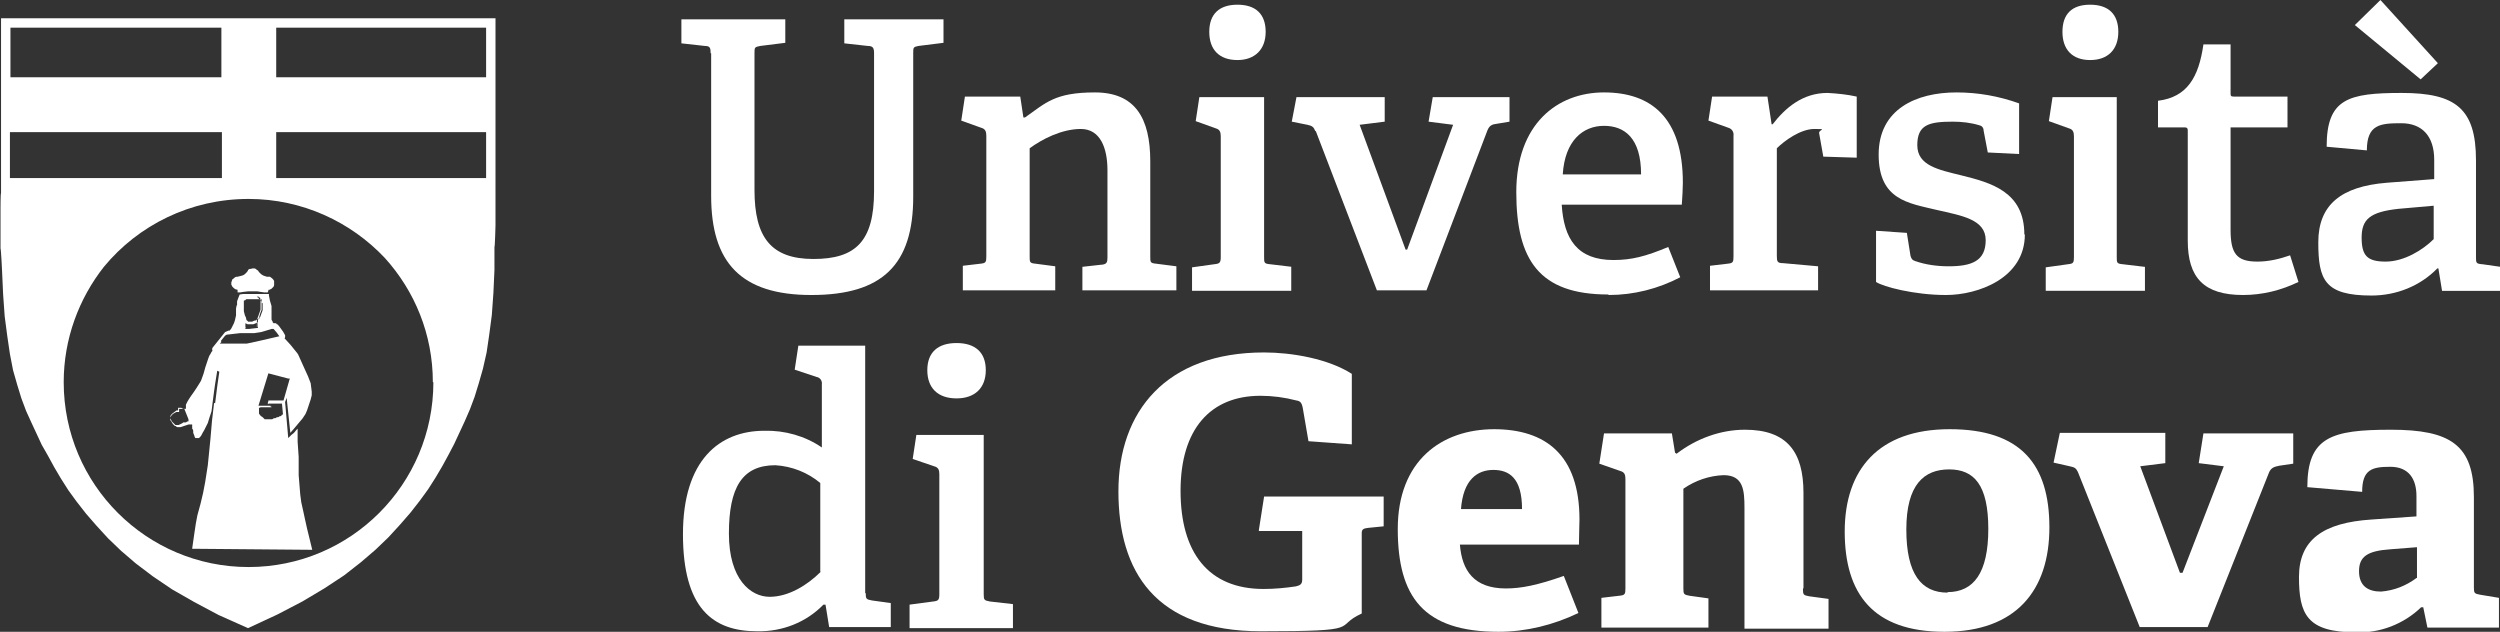 <?xml version="1.0" encoding="UTF-8"?>
<svg id="Livello_1" xmlns="http://www.w3.org/2000/svg" version="1.1" viewBox="0 0 478.8 121">
  <rect x="0" y="0" width="478.8" height="121" fill="#333333" stroke="none"/>
  <!-- Generator: Adobe Illustrator 29.2.1, SVG Export Plug-In . SVG Version: 2.1.0 Build 116)  -->
  <defs>
    <style>
      .st0 {
        fill: none;
      }

      .st1 {
        fill: #fff;
      }
    </style>
  </defs>
  <polygon class="st0" points="54.3 79.3 54.2 79.5 54 79.6 53.8 79.7 53.5 79.8 53.2 79.9 53 80 52.6 80.2 52.3 80.3 51.8 80.4 50.8 80.4 50.4 80 50.2 79.8 50 79.6 49.8 79.3 49.8 79.1 49.8 78.6 49.7 78.5 49.7 78.4 49.8 78.3 49.8 78.2 50 78.2 50.2 78.1 50.7 78.1 51 78 52.3 78 52.3 77.9 52.2 77.9 52.1 77.8 52 77.7 52 77.7 51.7 77.5 51.6 77.4 51.6 77.2 54.1 77.2 54.3 79.3"/>
  <path class="st0" d="M286,90c-3,0-5.8,1.7-6.2,7.6h11.8c0-6-2.5-7.6-5.5-7.6Z"/>
  <polygon class="st0" points="51.3 76.8 51.3 77.1 51.4 77.2 51.4 77.3 51.5 77.4 51.6 77.4 51.6 77.4 51.7 77.5 51.8 77.6 52 77.7 50.6 77.7 50.2 77.8 49.8 77.7 51.7 71.5 55.5 72.5 54.3 76.7 51.4 76.7 51.3 76.8"/>
  <path class="st0" d="M139.6,102.2c0,8.8,2.8,12.1,7.8,12.1s7.2-2.1,9.8-4.8v-17c-2.4-2-5.5-3.3-8.6-3.4-6.4,0-8.9,5.4-8.9,13.1Z"/>
  <polygon class="st0" points="36 80.9 35.6 80.9 35.1 81 34.2 81.4 33.9 81.4 33.6 81.3 33.3 81.1 33 80.8 32.8 80.6 32.6 80.1 32.6 80 32.9 79.5 33.1 79.4 33.3 79.2 33.7 79 34.2 78.9 34.1 78.7 34.1 78.4 34.3 78.3 35.1 78.5 35.3 79 35.7 80 35.8 80.5 36 80.9"/>
  <polygon class="st0" points="53.5 64.3 49.6 65.2 47.3 65.7 46.3 65.7 43.5 65.6 42.9 65.6 42.1 65.7 42.3 65.3 43.2 64.3 43.5 64 46.1 63.8 47.6 63.8 48.7 63.7 50 63.5 50.7 63.3 52 62.9 52.4 62.9 53 63.6 53.5 64.3"/>
  <path class="st0" d="M49.4,61.5h0v1.2l-1.7.2h-.8l.2-.2s0,0,0,0v-.8l.4.2h.5c0,0,.3,0,.3,0h.3c0,0,.3-.1.3-.1l.6-.3h0Z"/>
  <path class="st0" d="M307.2,24.1c-4.1,0-7.6,2.7-7.9,9.3h15c0-7-3.2-9.3-7.1-9.3Z"/>
  <path class="st0" d="M50.2,57.8v1.3c0,0-.5,1.4-.5,1.4v.4c-.2,0-.2,0-.2,0l-.3.2-.3.2h-.2c0,0-.4.2-.4.2h-.8c0-.1-.3-.3-.3-.3h0s0,0,0,0h0s-.1-.5-.1-.5l-.2-.4-.2-.8v-.5c0,0,0-.8,0-.8v-.4s0-.1,0-.1v-.2c0,0,.2-.1.2-.1h.1c0-.1.2-.2.2-.2h.3c0,0,.8,0,.8,0h1.3c0,0,.3,0,.3,0h.2c0,.1,0,.2,0,.2h0c0,0,0,.2,0,.2v.2c0,0,.2.2.2.2Z"/>
  <polygon class="st0" points="50.6 58.2 50.6 58.6 50.5 59.3 50.1 60.7 49.9 61.2 49.8 61.7 49.8 62 49.8 62.3 49.8 62.5 49.8 62.7 49.7 62.7 49.7 61.8 49.8 61.4 50.4 59.4 50.5 58.7 50.5 57.9 50.4 57.6 50.2 57.3 50.1 57.2 50 57.1 49.9 57 49.7 56.9 49.3 56.8 46.8 56.8 46.5 56.9 46.4 57.1 46.2 57.2 46.1 57.5 46 57.8 46 58 45.9 58.2 46 58 46 57.7 46 57.5 46.2 57.3 46.2 57.2 46.3 57.1 46.4 57 46.5 56.9 46.5 56.9 46.7 56.8 46.8 56.8 46.9 56.7 47.1 56.7 47.4 56.7 47.6 56.7 47.9 56.7 48.2 56.7 48.4 56.7 48.6 56.7 48.9 56.7 49.2 56.7 49.4 56.7 49.6 56.7 49.8 56.7 49.9 56.8 50.1 56.9 50.2 57 50.3 57.2 50.5 57.5 50.5 57.8 50.6 58.2"/>
  <path class="st0" d="M73.9,49.4c-6.6-6.9-15.8-11.3-26.1-11.3-11.1,0-21.1,5.1-27.7,13-4.8,6-7.7,13.7-7.7,22.1,0,19.5,15.9,35.4,35.4,35.4,19.5,0,35.4-15.8,35.4-35.4h0c0-9.2-3.5-17.5-9.2-23.8ZM44.4,53.8v-.2c.1,0,.4-.2.4-.2l.2-.2h.3c0-.1.2-.2.2-.2h.4s.4-.1.4-.1l.3-.2.3-.2.2-.2.2-.2.2-.3h0c0,0,.3-.2.3-.2h.2c0,0,.4-.2.4-.2h.3s.3.1.3.1l.2.2.2.2.2.2h0c0,0,.4.4.4.4l.3.2h.2c0,.1.2.2.2.2h.3c0,0,.4,0,.4,0h.2c0,0,.4.3.4.3l.2.2.2.3v.2c0,0,0,.2,0,.2v.4c0,0-.2.3-.2.3l-.2.2-.2.2h-.2c0,.1-.2.2-.2.2h-.2s0,0,0,0h0c0,0,0,.2,0,.2v.2s0,.1,0,.1h-.1s-.6,0-.6,0h-.7c0,0-.6-.1-.6-.1h-1.8s-.8,0-.8,0h-.7s-.3.1-.3.1h0s0,0,0,0h0c0,0,0-.2,0-.2v-.2s-.4-.1-.4-.1l-.3-.2-.3-.3-.2-.4v-.4s0-.3,0-.3ZM36.7,105.2l.2-1.4.2-1.4.3-2,.3-1.6.6-2.2.5-2.1.4-2.1.5-3.2.5-5,.3-3.5.4-3.4.4-3.2.4-2.8-.4-.2-.4,2.5-.2,1.4-.3,2.3-.2,1.6-.4,1.2-.3,1-.5,1-.2.4-.3.5-.2.4-.2.3-.2.2h0c0,0-.1.2-.1.2h-.1c0,0-.6,0-.6,0h-.1c0,0,0-.2,0-.2v-.2c-.1,0-.2-.1-.2-.1v-.5c-.1,0-.2-.4-.2-.4v-.4c0,0-.2-.5-.2-.5v-.3h-.7l-.6.2-.9.4h-.2s-.2,0-.2,0h-.3c0,0-.2-.2-.2-.2h-.2c0-.1-.4-.5-.4-.5l-.3-.5v-.2c0,0-.2-.4-.2-.4v-.4l.2-.3.2-.2.4-.3.4-.2h.3v-.5c0,0,.3-.1.3-.1h.8c0,0,.5.2.5.2v-.8c0,0,.3-.6.3-.6l.3-.5.4-.6.5-.7.6-.9.5-.8.3-.5.5-1.4.3-1.1.4-1.2.2-.6.2-.5.2-.3.2-.4.2-.2s0,0,0,0c-.1-.2-.1-.4,0-.6l2.4-3,.7-.3h.2s.3-.5.3-.5l.2-.4.3-.6.2-.6.2-.9v-.8c0,0,0-.5,0-.5v-.7s.2-.7.2-.7l.3-.8.2-.5h.7c0,0,.7-.1.7-.1h.7s.5,0,.5,0h1.1s1.1,0,1.1,0h.8c0,0,0,.4,0,.4l.2,1,.2,1v.5c0,0,.1.3.1.3v.5s0,.2,0,.2v.2s0,.2,0,.2v.2s0,.2,0,.2v.3s.1.3.1.3v.2c.1,0,.3.2.3.2h0s.4,0,.4,0h.2c0,0,.1.2.1.2l.3.3.8,1.1.4.7c0,.1,0,.3,0,.4,0,0,0,.1-.1.2l1.1,1.2,1.3,1.6.2.3.9,2,1,2.2.5,1.3.2,1.6v.7l-.2.8-.3.9-.4,1.2-.3.7-.6.9-.6.7-1,1.2-.7.8-.7-6.7-.3.8.6,6.9.6-.6.5-.4.5-.6.2-.2v5.4c0,0,.2,3.5.2,3.5l.3,3.7.2,1.5.4,1.8.3,1.4.4,1.8,1,4.1-23-.2Z"/>
  <path class="st0" d="M452.3,45.5c0,3.5,1.6,4.6,4.6,4.6s7.1-2.2,9.2-4.3v-6.3l-6.8.6c-5.4.5-7,2-7,5.5Z"/>
  <path class="st0" d="M373.3,90c-4.8,0-8.2,2.9-8.2,11.5s2.9,12.1,7.9,12.1,7.8-3.2,7.8-12.1-2.7-11.4-7.5-11.4Z"/>
  <path class="st0" d="M451.8,109.4c0,2.9,1.8,3.9,4.2,3.9,2.5-.2,4.8-1.1,6.8-2.6v-5.9s-5.1.4-5.1.4c-4.4.3-6,1.4-6,4.2Z"/>
  <path class="st1" d="M136.2,10.2v27.3c0,12.7,5.6,19,19.2,19s19.5-5.8,19.5-18.8V10.2c0-1.1,0-1.2,1-1.4l4.8-.6V3.7h-19v4.6l4.5.5c1,0,1.2.4,1.2,1.4v26.4c0,9.6-3.5,13-11.6,13s-11.3-4.1-11.3-13.2V10.2c0-1.1,0-1.2,1.1-1.4l4.8-.6V3.7h-19.9v4.6l4.5.5c1,0,1.1.4,1.1,1.4Z"/>
  <path class="st1" d="M210.9,50.7l-3.6.4v4.5h18v-4.6l-3.9-.5c-1.1-.1-1.1-.3-1.1-1.4v-18.2c0-8.3-2.9-13.2-10.6-13.2s-9.4,2-13.4,4.8h-.3c0,0-.6-4-.6-4h-10.6l-.7,4.6,3.9,1.4c.7.2.9.7.9,1.5v23.1c0,1.1-.1,1.3-1.1,1.4l-3.4.4v4.7h17.7v-4.6l-3.8-.5c-1.1-.1-1.1-.3-1.1-1.4v-20.7c2.3-1.7,6.1-3.7,9.8-3.7s5.1,3.6,5.1,7.9v16.7c0,.9-.1,1.3-1.1,1.4Z"/>
  <path class="st1" d="M237,11.5c3.3,0,5.4-2,5.4-5.4s-1.9-5.2-5.4-5.2-5.4,1.8-5.4,5.2,1.9,5.4,5.4,5.4Z"/>
  <path class="st1" d="M247.4,51.1l-4.2-.5c-1.1-.1-1.1-.3-1.1-1.4v-30.6h-12.4l-.7,4.6,3.9,1.4c.7.2.9.7.9,1.5v23.1c0,1.1-.2,1.3-1.2,1.4l-4.3.6v4.5h19v-4.6Z"/>
  <path class="st1" d="M252,25.1l11.7,30.5h9.5l11.7-30.7c.4-.9.9-1.1,1.8-1.2l2.4-.4v-4.7h-14.7l-.8,4.7,4.7.6-8.8,23.9h-.3l-8.8-23.9,4.8-.6v-4.7h-16.9l-.9,4.7,3,.6c.9.2,1.2.4,1.5,1.2Z"/>
  <path class="st1" d="M308.1,56.5c4.8,0,9.5-1.2,13.7-3.4l-2.3-5.8c-4.3,1.8-7,2.5-10.5,2.5-6.9,0-9.5-4-9.9-10.6h23c.1-1.4.2-3.2.2-4.2,0-12.5-6.1-17.3-15.1-17.3s-16.8,6.1-16.8,19.1,4.4,19.6,17.6,19.6ZM307.2,24.1c3.9,0,7.1,2.3,7.1,9.3h-15c.4-6.5,3.9-9.3,7.9-9.3Z"/>
  <path class="st1" d="M332,26v23.1c0,1.1-.1,1.3-1.1,1.4l-3.4.4v4.7h20.7v-4.6l-6.7-.6c-1.1,0-1.2-.3-1.2-1.4v-20.6c1.4-1.4,4.5-3.7,7.2-3.7s.8.1.9.8l.8,4.5,6.4.2v-11.7c-1.8-.4-3.7-.6-5.6-.7-4.8,0-8.1,2.9-10.5,6h-.2c0,0-.8-5.3-.8-5.3h-10.6l-.7,4.6,3.9,1.4c.6.2,1,.8.9,1.5Z"/>
  <path class="st1" d="M387.7,44.9c0-8.2-6.4-9.9-12-11.3-4.5-1.1-8.5-1.9-8.5-5.8s2.2-4.5,6.8-4.5c1.7,0,3.5.2,5.1.7.5.1.8.5.8,1l.8,4.2,6,.3v-9.7c-3.9-1.4-7.9-2.1-12-2.1-7.7,0-14.9,3.2-14.9,11.9s5.7,9.3,11.1,10.6c4.8,1.1,9.4,1.8,9.4,5.8s-2.7,5-7.1,5c-2.2,0-4.4-.3-6.4-1-.6-.2-.7-.4-.9-1l-.7-4.4-5.9-.4v9.8c1.3.9,7.3,2.5,13.4,2.5s15.1-3.2,15.1-11.6Z"/>
  <path class="st1" d="M400.3,11.5c3.4,0,5.4-2,5.4-5.4s-1.9-5.2-5.4-5.2-5.3,1.8-5.3,5.2,1.9,5.4,5.3,5.4Z"/>
  <polygon class="st1" points="400.3 11.5 400.3 11.5 400.3 11.5 400.3 11.5"/>
  <path class="st1" d="M410.7,51.1l-4.2-.5c-1.1-.1-1.1-.3-1.1-1.4v-30.6h-12.3l-.7,4.6,3.9,1.4c.7.2.9.7.9,1.5v23.1c0,1.1-.1,1.3-1.1,1.4l-4.3.6v4.5h19v-4.6Z"/>
  <path class="st1" d="M432.3,50.1c-4,0-5.1-1.6-5.1-6.1v-19.6h10.9v-5.9h-10.3c-.6,0-.6-.2-.6-.7v-9.3h-5.2c-.9,6.3-3.1,10.1-8.7,10.8v5.1h5.1c.6,0,.6.3.6.7v21c0,7.1,3.1,10.4,10.6,10.4,3.7,0,7.3-.9,10.6-2.5l-1.6-5.1c-2,.7-4.1,1.2-6.2,1.2Z"/>
  <polygon class="st1" points="466.9 12.1 455.9 0 451 4.8 463.6 15.2 466.9 12.1"/>
  <path class="st1" d="M475.3,50.6c-1.1-.1-1.1-.3-1.1-1.4v-18.5c0-9.9-3.9-12.9-14.2-12.9s-14.4,1.1-14.4,10.3l7.7.7c0-5,2.6-5.2,6.6-5.2s6.3,2.5,6.3,7v3.7l-9.1.7c-8.7.7-13.1,4.2-13.1,11.4s1.2,10.2,10.2,10.2c4.7,0,9.3-1.8,12.6-5.2h.2c0,0,.7,4.3.7,4.3h11.2v-4.6l-3.5-.5ZM466.1,45.8c-2.1,2.1-5.7,4.3-9.2,4.3s-4.6-1.1-4.6-4.6,1.6-4.9,7-5.5l6.8-.6v6.3Z"/>
  <path class="st1" d="M165.7,113.6v-47.4h-12.8l-.7,4.6,4.2,1.4c.7.1,1.1.8,1,1.4v12.1c-3.2-2.2-7.1-3.3-11-3.2-8.6,0-15.6,5.6-15.6,19.8s5.7,18.6,14.2,18.6c4.8.1,9.4-1.7,12.7-5.1h.4c0,0,.7,4.3.7,4.3h11.8v-4.6l-3.6-.5c-1.1-.2-1.2-.3-1.2-1.4ZM157.2,109.5c-2.6,2.6-6.2,4.8-9.8,4.8s-7.8-3.3-7.8-12.1,2.5-13.1,8.9-13.1c3.2.2,6.2,1.4,8.6,3.4v17Z"/>
  <path class="st1" d="M177.6,70.9c0,3.4,2,5.4,5.6,5.4h0c3.5,0,5.6-2,5.6-5.4s-2-5.2-5.6-5.2-5.6,1.8-5.6,5.2Z"/>
  <path class="st1" d="M188.4,113.7v-30.4h-12.9l-.7,4.6,4.1,1.4c.8.2,1,.7,1,1.5v23c0,1.1-.2,1.3-1.2,1.4l-4.5.6v4.5h19.8v-4.6l-4.4-.5c-1.1-.2-1.2-.3-1.2-1.4Z"/>
  <path class="st1" d="M241.1,101.7h8.3v9.3c0,.9-.4,1.1-1.2,1.3-2,.3-4.1.5-6.2.5-10.6,0-15.9-7-15.9-18.8s5.7-18.2,15.3-18.2c2.3,0,4.6.3,6.9.9.7.1,1,.4,1.2,1.4l1.1,6.4,8.3.6v-13.5c-4.5-2.9-11.5-4.1-16.8-4.1-18.8,0-27.9,11.3-27.9,26.6s7,26.8,27.3,26.8,13.6-.8,19.3-3.4v-15.4c0-.7.3-.9,1.2-1l3-.3v-5.7h-22.9l-1,6.4Z"/>
  <path class="st1" d="M286.2,82.2c-10.2,0-18.5,6.1-18.5,19.1s4.9,19.7,19.3,19.7c5.3,0,10.5-1.3,15.3-3.6l-2.8-7.1c-5.1,1.8-8.2,2.4-11.1,2.4-6.1,0-8.4-3.4-8.8-8.4h22.8c0-1.4.1-3.9.1-4.8,0-12.4-6.5-17.3-16.4-17.3ZM279.8,97.6c.4-5.8,3.2-7.6,6.2-7.6s5.5,1.5,5.5,7.5h-11.8Z"/>
  <path class="st1" d="M345.4,112.6v-18.2c0-7.8-3.1-12.1-11.2-12.1-4.7,0-9.3,1.7-13.1,4.6l-.3-.2-.6-3.7h-13l-.9,5.8,4,1.4c.8.2,1,.7,1,1.5v21c0,1.1-.1,1.3-1.2,1.4l-3.4.4v5.7h20.5v-5.6l-3.6-.5c-1.1-.2-1.2-.3-1.2-1.4v-19.1c2.3-1.6,5-2.5,7.7-2.6,3.8,0,4,2.9,4,6.3v23.1h16.1v-5.7l-3.7-.5c-1.1-.2-1.2-.3-1.2-1.4Z"/>
  <path class="st1" d="M373.4,82.2c-13.6,0-20.1,7.7-20.1,19.6s5.4,19.2,19.1,19.2,20.1-7.9,20.1-20-5.5-18.8-19.1-18.8ZM373,113.5c-5,0-7.9-3.5-7.9-12.1s3.4-11.5,8.2-11.5,7.5,3,7.5,11.4-2.8,12.1-7.8,12.1Z"/>
  <path class="st1" d="M421.1,88.7l4.8.6-7.9,20.4h-.5l-7.6-20.4,4.8-.6v-5.8h-20.2l-1.2,5.7,3.1.7c.9.2,1.2.3,1.6,1.2l11.8,29.6h13s11.8-29.7,11.8-29.7c.4-.8.9-1,1.9-1.2l2.7-.4v-5.8h-17.2l-.9,5.7Z"/>
  <path class="st1" d="M473.8,112.5v-17.3c0-10-4.5-12.9-15.9-12.9s-16,1.4-16,11l10.5.9c0-4.3,1.9-4.8,5.4-4.8s5,2.3,5,5.6v3.9l-8.6.6c-9.3.6-13.9,3.9-13.9,11s1.5,10.6,10.9,10.6c4.6.2,9.2-1.6,12.5-4.8h.4c0,0,.8,3.9.8,3.9h13.7v-5.7l-3.6-.6c-1.1-.2-1.2-.3-1.2-1.4ZM462.8,110.7c-2,1.5-4.3,2.4-6.8,2.6-2.5,0-4.2-1.1-4.2-3.9s1.6-3.9,6-4.2l5.1-.4v5.9Z"/>
  <polygon class="st0" points="93.1 5.3 93.1 14.8 52.9 14.8 52.9 5.3 93.1 5.3"/>
  <polygon class="st0" points="42.4 5.3 42.4 14.8 2 14.8 2 5.3 42.4 5.3"/>
  <polygon class="st0" points="42.4 25.3 42.4 34.1 1.9 34.1 1.9 25.3 42.4 25.3"/>
  <rect class="st0" x="52.9" y="25.3" width="40.2" height="8.8"/>
  <polygon class="st1" points="44.5 54.9 44.8 55.2 45.1 55.4 45.5 55.5 45.5 55.7 45.5 55.9 45.5 56 45.6 56 45.7 56 46 56 46.6 55.9 47.5 55.8 48.4 55.8 49.3 55.8 49.9 55.9 50.6 56 51.1 56 51.3 56 51.3 55.9 51.4 55.7 51.4 55.6 51.4 55.5 51.4 55.5 51.6 55.5 51.8 55.4 52 55.3 52.2 55.1 52.4 54.9 52.5 54.6 52.5 54.3 52.5 54 52.5 53.8 52.3 53.5 52.1 53.3 51.7 53 51.5 53 51.1 53 50.8 52.9 50.5 52.8 50.3 52.7 50 52.5 49.6 52.1 49.6 52.1 49.4 51.8 49.2 51.7 49 51.5 48.7 51.4 48.4 51.4 48 51.5 47.8 51.5 47.5 51.7 47.5 51.8 47.3 52.1 47.1 52.3 46.9 52.5 46.6 52.7 46.3 52.8 45.9 52.9 45.5 53 45.3 53 45 53.1 44.8 53.3 44.5 53.5 44.4 53.8 44.3 54.1 44.3 54.5 44.5 54.9"/>
  <path class="st1" d="M.2,3.5v33.5c-.1,0-.1,2.9-.1,2.9v7.7c.1,0,.3,4.4.3,4.4l.2,4.4.3,4.2.5,3.8.5,3.4.6,3.1.8,2.8.8,2.6.9,2.4,1,2.2,2,4.3,1.2,2.1,1.2,2.2,1.3,2.2,1.4,2.2,1.6,2.2,1.8,2.3,2,2.3,2.2,2.4,2.5,2.4,2.8,2.4,3.3,2.5,3.7,2.5,4.2,2.4,4.7,2.5,5.6,2.5,5.6-2.6,4.8-2.5,4.2-2.5,3.8-2.5,3.2-2.5,2.8-2.4,2.5-2.4,2.2-2.4,2-2.3,1.8-2.3,1.6-2.2,1.4-2.2,1.3-2.2,1.2-2.2,1.1-2.1,2-4.3,1-2.3.9-2.4.8-2.6.8-2.8.7-3.1.5-3.4.5-3.8.3-4.2.2-4.4v-4.4c.1,0,.2-4.1.2-4.1V3.5H.2ZM2,5.3h40.4s0,9.5,0,9.5H2V5.3ZM1.9,34.1v-8.8h40.6v8.8H1.9ZM83,73.2c0,19.5-15.8,35.4-35.4,35.4-19.5,0-35.4-15.8-35.4-35.4,0-8.3,2.9-16,7.7-22.1,6.6-8,16.6-13,27.7-13,10.3,0,19.6,4.4,26.1,11.3,5.7,6.3,9.2,14.6,9.2,23.8h0ZM93.1,34.1h-40.2v-8.8h40.2v8.8ZM93.1,14.8h-40.2V5.3h40.2s0,9.5,0,9.5Z"/>
  <path class="st1" d="M41,77.2l-.4,3.4-.3,3.5-.5,5-.5,3.2-.4,2.1-.5,2.1-.6,2.2-.3,1.6-.3,2-.2,1.4-.2,1.4,23,.2-1-4.1-.4-1.8-.3-1.4-.4-1.8-.2-1.5-.3-3.7v-3.5c0,0-.2-2.9-.2-2.9v-2.5l-.2.2-.5.6-.5.4-.6.6-.6-6.9.3-.8.7,6.7.7-.8,1-1.2.6-.7.6-.9.3-.7.4-1.2.3-.9.2-.8v-.7l-.2-1.6-.5-1.3-1-2.2-.9-2-.2-.3-1.3-1.6-1.1-1.2s0,0,.1-.2c0-.1,0-.3,0-.4l-.4-.7-.8-1.1-.3-.3h-.1c0-.1-.2-.2-.2-.2h-.4c0,0,0,0,0,0l-.2-.2v-.2c-.1,0-.2-.3-.2-.3v-.3s0-.2,0-.2v-.2s0-.2,0-.2v-.2s0-.2,0-.2v-.5s0-.3,0-.3v-.5c0,0-.3-1-.3-1l-.2-1v-.3c0,0-.8,0-.8,0h-1.1c0,0-1.1,0-1.1,0h-.5s-.7,0-.7,0h-.7c0,0-.7.1-.7.1l-.2.5-.3.8v.7c-.1,0-.2.7-.2.7v.5s0,.8,0,.8l-.2.9-.2.6-.3.6-.2.4-.3.4h-.2s-.7.3-.7.3l-2.4,3c-.1.2-.1.4,0,.6,0,0,0,0,0,0l-.2.2-.2.4-.2.3-.2.5-.2.6-.4,1.2-.3,1.1-.5,1.4-.3.5-.5.8-.6.9-.5.7-.4.6-.3.5-.3.6v.3c0,0,0,.5,0,.5h-.5c0,0-.4-.2-.4-.2h-.6c0,.1,0,.3,0,.3v.2h-.3c0,0-.4.3-.4.3l-.4.3-.2.2-.2.3v.8c.1,0,.2.2.2.2l.3.5.4.4h.2c0,.1.2.2.2.2h.3c0,0,.2,0,.2,0h.2s.9-.3.9-.3l.6-.2h.7v.8c.1,0,.2.4.2.4v.4c0,0,.2.5.2.5h0c0,.1.1.3.1.3h0c0,0,.1.2.1.2h.7c0,0,.1-.1.1-.1h0c0,0,.2-.2.2-.2l.2-.3.2-.4.3-.5.2-.4.5-1,.3-1,.4-1.2.2-1.6.3-2.3.2-1.4.4-2.5.4.2-.4,2.8-.4,3.2ZM35.6,80.9h-.5c0,.1-.9.5-.9.5h-.6c0,0-.3-.3-.3-.3l-.3-.3-.2-.3-.2-.4v-.2l.3-.4.2-.2.3-.2.4-.2h.5c0-.1,0-.3,0-.3v-.3h.2c0,0,.8,0,.8,0l.2.5.4,1,.2.5v.4c.1,0-.2,0-.2,0ZM55.5,72.5l-1.2,4.2h-2.9v.2c-.1,0-.1.3-.1.3h0c0,0,0,.2,0,.2h.1c0,.1,0,.1,0,.1v-.2h2.6l.2,2.1h-.2c0,.1-.2.3-.2.3h-.2c0,0-.3.2-.3.2h-.3c0,.1-.3.2-.3.2h-.3c0,.1-.3.2-.3.2h-.4c0,0-1,0-1,0l-.4-.4-.3-.2-.2-.2-.2-.3v-.2c0,0,0-.5,0-.5h0v-.2h0c0,0,0-.2,0-.2h.1c0,0,.2-.1.2-.1h.8c0,0,1.3,0,1.3,0h0c0,0,0-.1,0-.1h-.1c0,0-.2-.2-.2-.2h-1.8c0,0-.4,0-.4,0l1.9-6.2,3.8,1ZM46,58v-.3s0-.2,0-.2v-.2c.1,0,.2-.1.2-.1h0c0-.1,0-.2,0-.2h0c0,0,0-.1,0-.1h.1c0,0,.1-.1.1-.1h.1s.2,0,.2,0h.2s.2,0,.2,0h.4s.2,0,.2,0h.2s.2,0,.2,0h.3s.3,0,.3,0h.4s.2,0,.2,0h.2c0,0,.2.2.2.2h.1c0,.1.1.3.1.3v.3c.1,0,.2.3.2.3v.4s0,.5,0,.5v.6c-.1,0-.5,1.4-.5,1.4l-.2.5v.4c0,0-.1.3-.1.3v.5s0,.1,0,.1h-.1s0-.8,0-.8v-.5c0,0,.7-2,.7-2v-.6c0,0,0-.8,0-.8v-.3c0,0-.2-.3-.2-.3h-.1c0-.1-.1-.3-.1-.3h-.1c0,0-.2-.2-.2-.2h-.3c0,0-2.6,0-2.6,0h-.2c0,.1-.2.2-.2.2v.2c-.1,0-.3.3-.3.3v.2c0,0,0,.2,0,.2v.2c0,0,0-.2,0-.2ZM49.7,60.6v.4c-.2,0-.2,0-.2,0l-.3.2-.3.2h-.2c0,0-.4.2-.4.2h-.8c0-.1-.3-.3-.3-.3h0s0,0,0,0h0s-.1-.5-.1-.5l-.2-.4-.2-.8v-.5c0,0,0-.8,0-.8v-.4s0-.1,0-.1v-.2c0,0,.2-.1.2-.1h.1c0-.1.2-.2.2-.2h.3c0,0,.8,0,.8,0h1.3c0,0,.3,0,.3,0h.2c0,.1,0,.2,0,.2h0c0,0,0,.2,0,.2v.2c0,0,.2.2.2.2v1.3c0,0-.5,1.4-.5,1.4ZM47,62.7s0,0,0,0v-.8l.4.2h.5c0,0,.3,0,.3,0h.3c0,0,.3-.1.3-.1l.6-.3h0c0,0,0,0,0,0v1.1l-1.7.2h-.8l.2-.2ZM42.3,65.3l.8-1,.3-.2,2.6-.3h1.5s1.2,0,1.2,0l1.3-.2.7-.2,1.3-.4h.4l.6.7.5.7-3.9.9-2.3.5h-3.7c0,0-.6,0-.6,0h-.9c0,0,.3-.3.3-.3Z"/>
  <polygon class="st1" points="52 77.7 52 77.7 51.8 77.6 51.7 77.5 51.6 77.4 51.6 77.4 51.7 77.5 52 77.7"/>
</svg>
